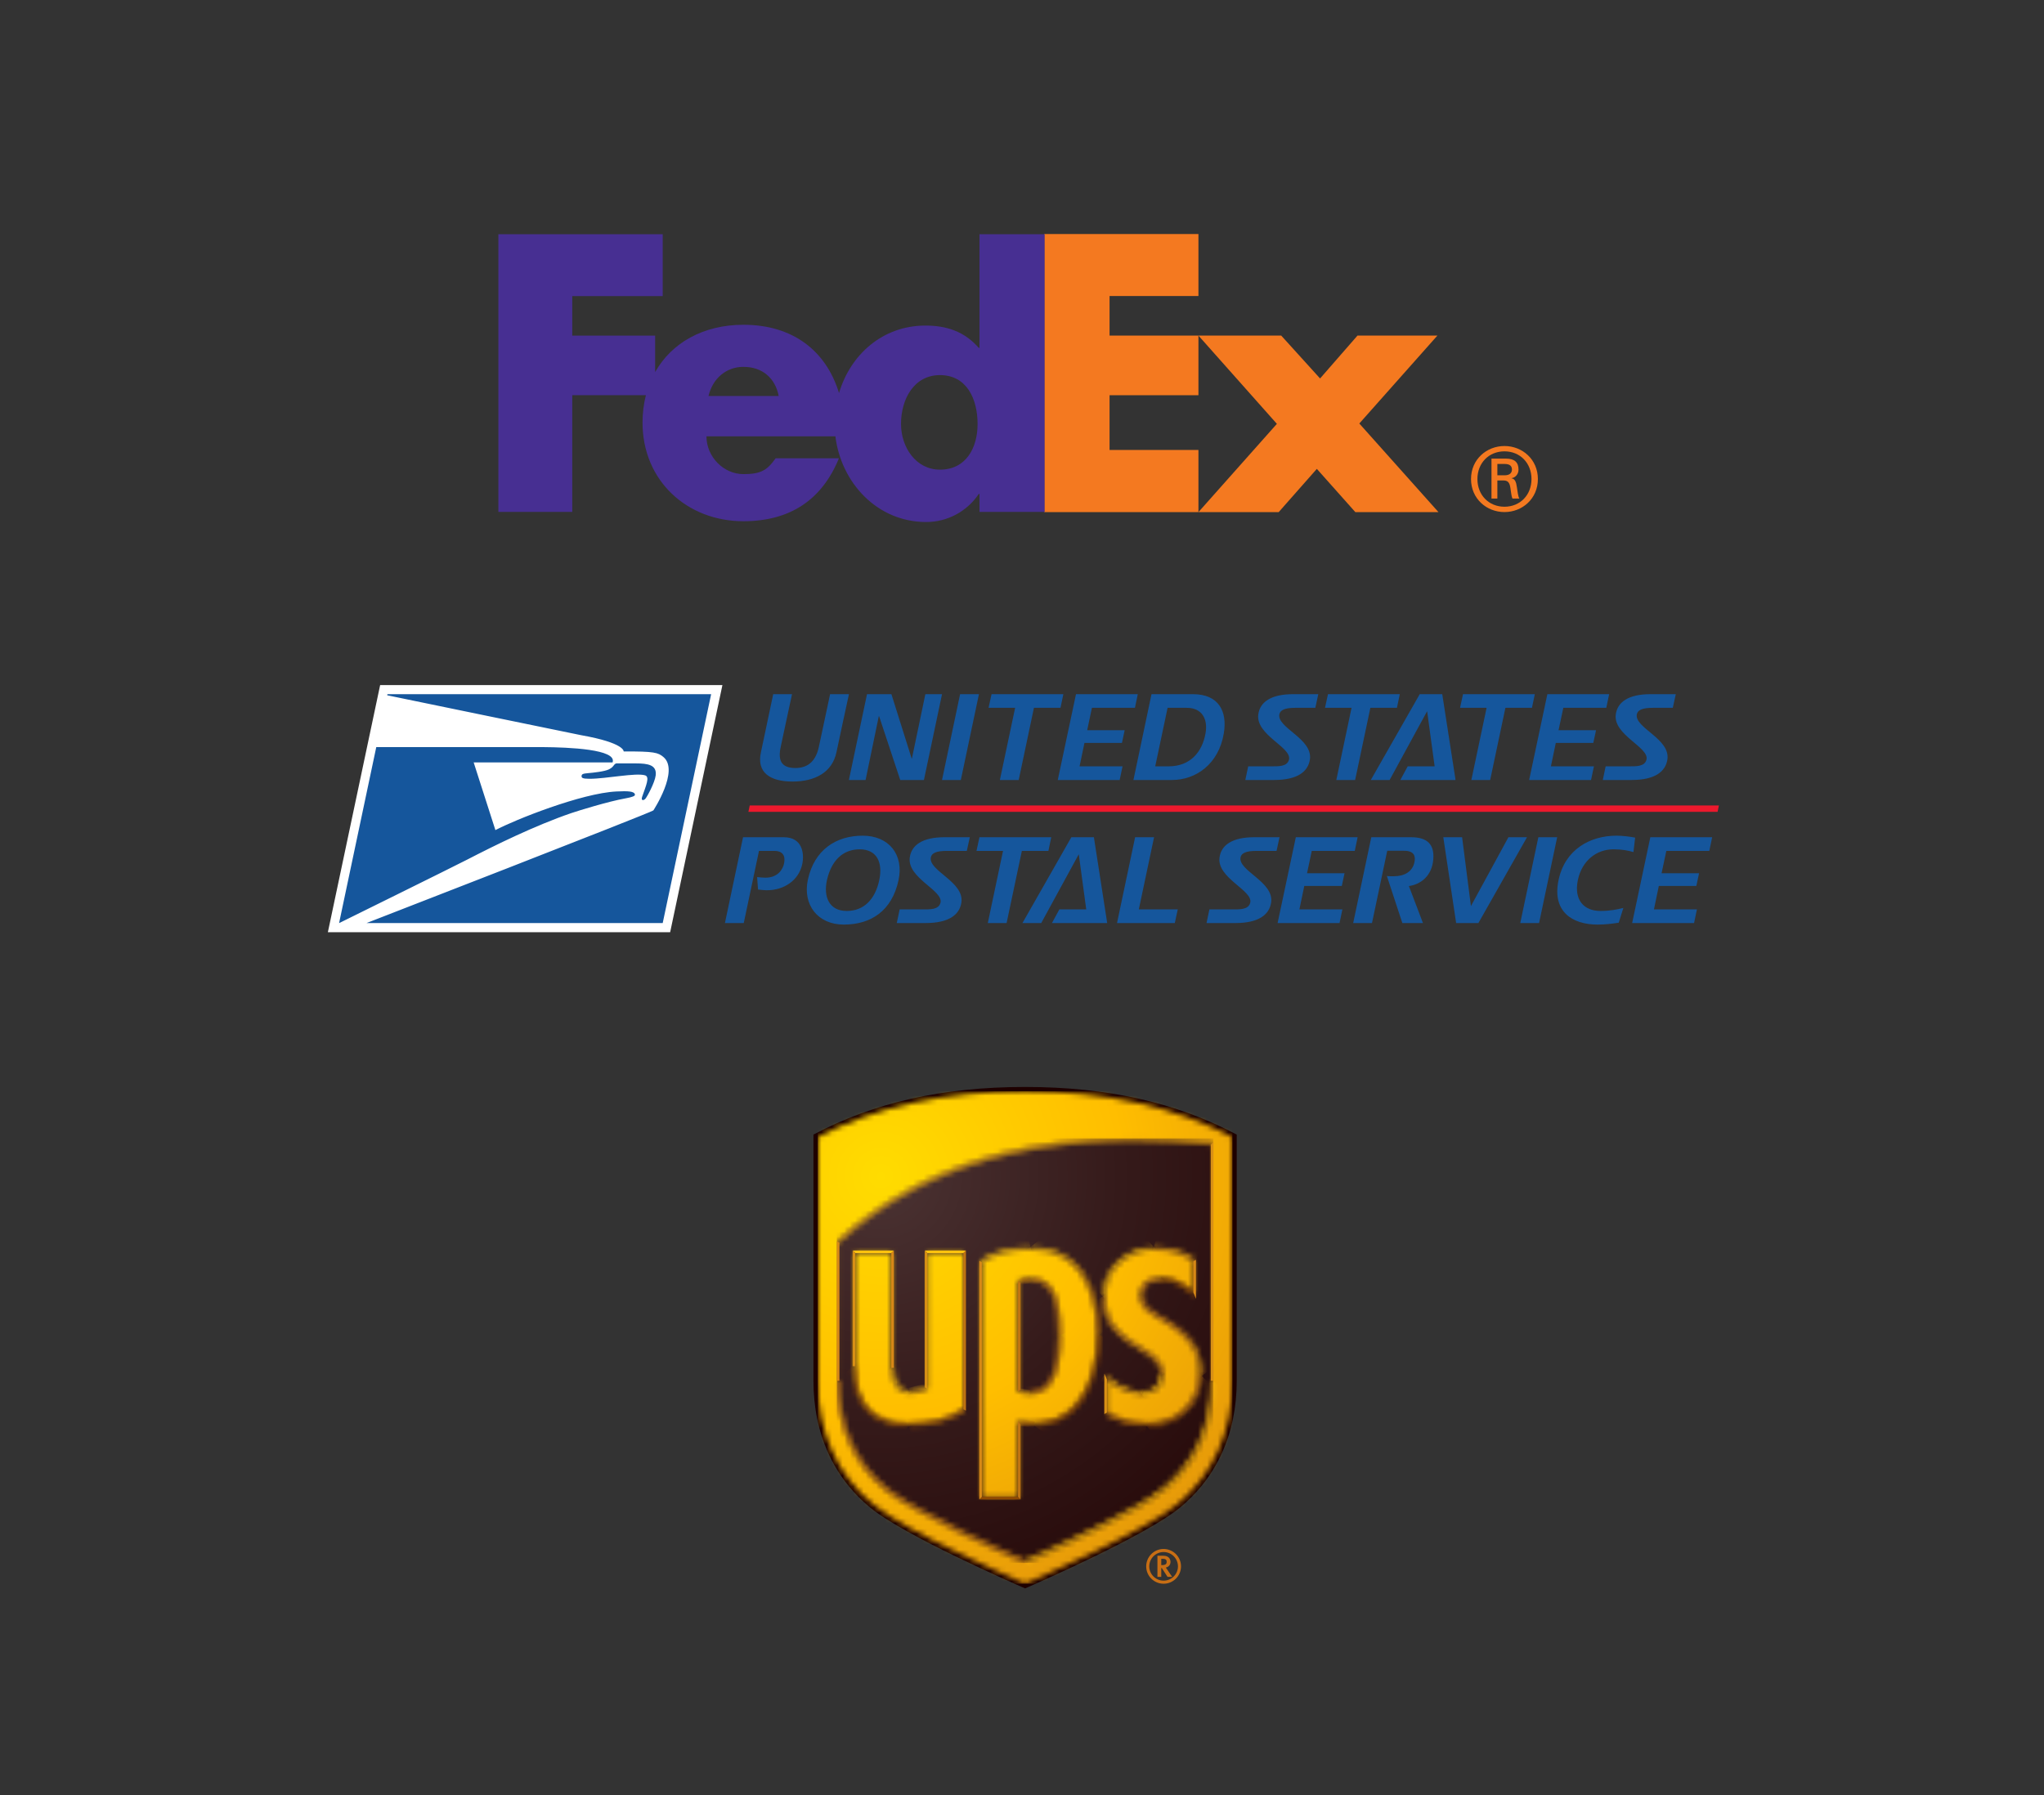 <?xml version="1.0" encoding="UTF-8"?>
<svg width="387px" height="340px" viewBox="0 0 387 340" version="1.1" xmlns="http://www.w3.org/2000/svg" xmlns:xlink="http://www.w3.org/1999/xlink">
    <rect x="0" y="0" width="387" height="340" fill="#333333" stroke="none"/>
    <!-- Generator: Sketch 55 (78076) - https://sketchapp.com -->
    <title>Artboard</title>
    <desc>Created with Sketch.</desc>
    <defs>
        <polygon id="path-1" points="0.794 0.004 112.011 0.004 112.011 125.171 0.794 125.171"></polygon>
        <path d="M0.794,9.38 L0.794,55.506 C0.794,65.211 4.443,73.329 11.349,78.978 C17.665,84.148 37.741,92.942 40.047,93.941 C42.352,92.942 62.429,84.148 68.745,78.979 C75.651,73.33 79.3,65.211 79.3,55.508 L79.3,9.38 C68.396,3.608 55.189,0.684 40.047,0.684 C24.905,0.684 11.7,3.609 0.794,9.382" id="path-3"></path>
        <radialGradient cx="15.285%" cy="17.281%" fx="15.285%" fy="17.281%" r="165.824%" gradientTransform="translate(0.153,0.173),scale(1,0.842),rotate(90),translate(-0.153,-0.173)" id="radialGradient-5">
            <stop stop-color="#FFDC00" offset="0%"></stop>
            <stop stop-color="#FFBE00" offset="35%"></stop>
            <stop stop-color="#C86E14" offset="100%"></stop>
        </radialGradient>
        <polygon id="path-6" points="0.794 0.004 112.011 0.004 112.011 125.171 0.794 125.171"></polygon>
        <path d="M34.336,27.918 L34.336,48.863 C34.824,49.045 35.625,49.274 36.551,49.274 C40.483,49.274 42.358,45.674 42.358,38.221 C42.358,30.584 40.717,27.427 36.754,27.427 C35.827,27.427 34.889,27.644 34.336,27.916 L34.336,27.918 Z M17.181,48.321 L17.181,22.628 L23.998,22.628 L23.998,52.2 C21.389,53.97 17.887,54.938 13.708,54.938 C6.95,54.938 3.524,51.279 3.524,44.054 L3.524,22.628 L10.35,22.628 L10.35,44.358 C10.35,46.292 10.819,49.155 13.948,49.155 C15.336,49.155 16.437,48.831 17.18,48.321 L17.181,48.321 Z M27.501,24.362 C29.978,22.766 32.982,21.937 36.707,21.937 C44.859,21.937 49.338,28.11 49.338,38.048 C49.338,48.005 44.987,54.821 37.407,54.821 C36.006,54.821 35.016,54.636 34.334,54.434 L34.334,68.787 L27.501,68.787 L27.501,24.363 L27.501,24.362 Z M61.804,45.52 C61.754,43.379 60.542,42.219 57.541,40.459 C51.908,37.159 50.896,34.447 50.886,30.82 C50.857,25.313 55.555,22.067 60.049,21.937 C63.799,21.823 66.34,23.229 67.542,24.151 L67.542,30.078 C66.119,28.62 63.81,27.298 61.425,27.277 C59.49,27.259 57.475,28.109 57.408,30.534 C57.342,33.013 59.352,33.995 61.9,35.484 C67.605,38.832 68.708,41.84 68.577,45.817 C68.447,50.175 65.437,54.938 58.69,54.938 C55.99,54.938 53.321,54.096 51.183,52.821 L51.183,46.545 C52.927,48.095 55.533,49.303 57.712,49.318 L57.739,49.318 C60.23,49.318 61.865,47.889 61.806,45.519 L61.804,45.52 Z M0.04,20.418 L0.04,46.801 C0.04,55.395 3.224,62.572 9.274,67.492 C14.613,71.835 31.05,79.258 35.685,81.304 C40.261,79.29 56.656,71.959 62.091,67.492 C68.18,62.485 71.332,55.476 71.332,46.801 L71.332,1.643 C66.484,1.193 61.449,0.897 56.317,0.897 C37.294,0.897 16.901,4.978 0.039,20.416 L0.04,20.418 Z" id="path-8"></path>
        <radialGradient cx="11.827%" cy="9.039%" fx="11.827%" fy="9.039%" r="181.191%" gradientTransform="translate(0.118,0.09),scale(1,0.887),rotate(90),translate(-0.118,-0.09)" id="radialGradient-10">
            <stop stop-color="#4B3333" offset="0%"></stop>
            <stop stop-color="#351A1A" offset="35%"></stop>
            <stop stop-color="#1E0000" offset="85%"></stop>
            <stop stop-color="#1E0000" offset="100%"></stop>
        </radialGradient>
        <path d="M0.039,0 C0.039,8.594 3.223,15.771 9.272,20.691 C14.613,25.033 31.05,32.456 35.685,34.502 L35.685,33.966 C31.836,32.266 14.988,24.709 9.582,20.311 C3.66,15.495 0.529,8.471 0.529,0 L0.038,0 L0.039,0 Z" id="path-11"></path>
        <linearGradient x1="9994.046%" y1="-10159.407%" x2="9943.161%" y2="-10208.37%" id="linearGradient-13">
            <stop stop-color="#E49F15" offset="0%"></stop>
            <stop stop-color="#E39C15" offset="2.4%"></stop>
            <stop stop-color="#DC9116" offset="17.8%"></stop>
            <stop stop-color="#D88A17" offset="39.6%"></stop>
            <stop stop-color="#D78817" offset="100%"></stop>
        </linearGradient>
        <path d="M35.949,0 C35.949,8.533 32.901,15.368 26.886,20.312 C21.657,24.611 5.849,31.74 0.794,33.966 L0.794,34.501 C5.368,32.488 21.764,25.156 27.198,20.689 C33.289,15.684 36.44,8.675 36.44,0 L35.949,0 Z" id="path-14"></path>
        <linearGradient x1="9959.158%" y1="10325.017%" x2="10010.043%" y2="10276.055%" id="linearGradient-16">
            <stop stop-color="#FFC20E" offset="0%"></stop>
            <stop stop-color="#D89016" offset="100%"></stop>
        </linearGradient>
        <path d="M0.039,20.416 L0.53,20.632 C14.759,7.684 33.009,1.387 56.317,1.387 C60.868,1.387 65.625,1.617 70.841,2.09 L71.332,1.643 C66.484,1.193 61.449,0.897 56.317,0.897 C37.294,0.897 16.901,4.978 0.039,20.416" id="path-17"></path>
        <linearGradient x1="5850.057%" y1="12872.19%" x2="5933.127%" y2="12850.098%" id="linearGradient-19">
            <stop stop-color="#E49F15" offset="0%"></stop>
            <stop stop-color="#8F4A02" offset="97.5%"></stop>
            <stop stop-color="#8F4A02" offset="100%"></stop>
        </linearGradient>
        <path d="M5.886,0.127 C5.886,6.152 4.697,10.691 0.569,10.691 L0.569,11.181 C4.501,11.181 6.376,7.579 6.376,0.127 L5.886,0.127 Z" id="path-20"></path>
        <linearGradient x1="13485.954%" y1="7303.301%" x2="13519.418%" y2="7232.322%" id="linearGradient-22">
            <stop stop-color="#FFC20E" offset="0%"></stop>
            <stop stop-color="#FFC20E" offset="5%"></stop>
            <stop stop-color="#BF7312" offset="95%"></stop>
            <stop stop-color="#BF7312" offset="100%"></stop>
        </linearGradient>
        <path d="M0.534,0.973 C1.023,1.155 1.824,1.384 2.75,1.384 L2.75,0.895 C2.078,0.895 1.476,0.764 1.025,0.623 L0.534,0.973 Z" id="path-23"></path>
        <linearGradient x1="2405.172%" y1="-10084.073%" x2="2312.138%" y2="-10090.234%" id="linearGradient-25">
            <stop stop-color="#FFC20E" offset="0%"></stop>
            <stop stop-color="#FFC20E" offset="5%"></stop>
            <stop stop-color="#F0AF13" offset="95%"></stop>
            <stop stop-color="#F0AF13" offset="100%"></stop>
        </linearGradient>
        <path d="M0.534,0.707 L1.025,1.031 C1.5,0.857 2.209,0.706 2.955,0.706 L2.955,0.217 C2.028,0.217 1.088,0.434 0.534,0.706" id="path-26"></path>
        <linearGradient x1="4491.588%" y1="12142.871%" x2="4576.154%" y2="12127.179%" id="linearGradient-28">
            <stop stop-color="#A65E0C" offset="0%"></stop>
            <stop stop-color="#A65E0C" offset="5%"></stop>
            <stop stop-color="#8F4A02" offset="95%"></stop>
            <stop stop-color="#8F4A02" offset="100%"></stop>
        </linearGradient>
        <path d="M0.772,0.707 C4.798,0.707 5.886,4.462 5.886,11.011 L6.376,11.011 C6.376,3.374 4.734,0.217 0.772,0.217 L0.772,0.706 L0.772,0.707 Z" id="path-29"></path>
        <linearGradient x1="13497.514%" y1="-7180.155%" x2="13463.815%" y2="-7250.985%" id="linearGradient-31">
            <stop stop-color="#BF7312" offset="0%"></stop>
            <stop stop-color="#BF7312" offset="5%"></stop>
            <stop stop-color="#8F4A02" offset="95%"></stop>
            <stop stop-color="#8F4A02" offset="100%"></stop>
        </linearGradient>
        <path d="M0.24,10.144 L0.731,10.141 C0.701,4.633 5.399,1.388 9.893,1.257 L9.878,0.767 C4.912,0.912 0.209,4.539 0.239,10.143" id="path-32"></path>
        <linearGradient x1="-9502.818%" y1="-10535.875%" x2="-9555.256%" y2="-10488.669%" id="linearGradient-34">
            <stop stop-color="#FFC20E" offset="0%"></stop>
            <stop stop-color="#FFC20E" offset="5%"></stop>
            <stop stop-color="#D89016" offset="95%"></stop>
            <stop stop-color="#D89016" offset="100%"></stop>
        </linearGradient>
        <path d="M0.711,3.325 L1.202,3.336 C1.219,2.683 1.522,0.556 4.66,0.556 L4.728,0.069 L4.668,0.069 C2.753,0.069 0.777,0.926 0.712,3.326" id="path-35"></path>
        <linearGradient x1="9458.001%" y1="10878.096%" x2="9511.769%" y2="10831.566%" id="linearGradient-37">
            <stop stop-color="#D78817" offset="0%"></stop>
            <stop stop-color="#D78817" offset="5%"></stop>
            <stop stop-color="#8F4A02" offset="95%"></stop>
            <stop stop-color="#8F4A02" offset="100%"></stop>
        </linearGradient>
        <path d="M0.299,0.555 C3.123,0.555 5.535,2.389 6.974,4.074 L6.483,2.869 C5.06,1.411 2.752,0.089 0.366,0.067 L0.299,0.557 L0.299,0.555 Z" id="path-38"></path>
        <linearGradient x1="7311.093%" y1="-13094.328%" x2="7242.411%" y2="-13128.226%" id="linearGradient-40">
            <stop stop-color="#BF7312" offset="0%"></stop>
            <stop stop-color="#8F4A02" offset="95%"></stop>
            <stop stop-color="#8F4A02" offset="100%"></stop>
        </linearGradient>
        <path d="M0.065,0.767 L0.081,1.257 C3.832,1.143 6.372,2.549 7.574,3.471 L8.064,3.229 C7.035,2.397 4.417,0.759 0.497,0.759 C0.355,0.759 0.21,0.762 0.065,0.766" id="path-41"></path>
        <linearGradient x1="-5411.532%" y1="12932.402%" x2="-5328.449%" y2="12953.021%" id="linearGradient-43">
            <stop stop-color="#FFC20E" offset="0%"></stop>
            <stop stop-color="#FFC20E" offset="5%"></stop>
            <stop stop-color="#E49F15" offset="95%"></stop>
            <stop stop-color="#E49F15" offset="100%"></stop>
        </linearGradient>
        <path d="M0.902,9.225 L0.902,9.715 C7.092,9.715 11.115,5.601 11.282,0.123 L10.791,0.106 C10.66,4.464 7.648,9.226 0.902,9.226" id="path-44"></path>
        <linearGradient x1="75.23%" y1="25.252%" x2="24.672%" y2="74.586%" id="linearGradient-46">
            <stop stop-color="#D78817" offset="0%"></stop>
            <stop stop-color="#D78817" offset="5%"></stop>
            <stop stop-color="#8F4A02" offset="95%"></stop>
            <stop stop-color="#8F4A02" offset="100%"></stop>
        </linearGradient>
        <path d="M0.536,0.857 C2.979,2.312 5.602,3.186 8.534,3.186 L8.534,2.696 C5.835,2.696 3.165,1.854 1.027,0.579 L0.536,0.857 Z" id="path-47"></path>
        <linearGradient x1="7.877%" y1="41.147%" x2="93.109%" y2="59.089%" id="linearGradient-49">
            <stop stop-color="#BF7312" offset="0%"></stop>
            <stop stop-color="#8F4A02" offset="95%"></stop>
            <stop stop-color="#8F4A02" offset="100%"></stop>
        </linearGradient>
        <path d="M1.027,1.921 C2.77,3.472 5.378,4.679 7.555,4.694 L7.557,4.205 C5.126,4.187 2.317,2.626 0.535,0.828 L1.026,1.922 L1.027,1.921 Z" id="path-50"></path>
        <linearGradient x1="7098.851%" y1="-13360.056%" x2="7027.321%" y2="-13392.344%" id="linearGradient-52">
            <stop stop-color="#FFC20E" offset="0%"></stop>
            <stop stop-color="#FFC20E" offset="5%"></stop>
            <stop stop-color="#F0AF13" offset="100%"></stop>
        </linearGradient>
        <path d="M4.617,0.909 C4.671,3.083 3.147,4.22 1.016,4.205 L1.013,4.694 C3.516,4.705 5.165,3.273 5.106,0.896 L4.616,0.909 L4.617,0.909 Z" id="path-53"></path>
        <linearGradient x1="9639.961%" y1="10490.878%" x2="9691.686%" y2="10443.498%" id="linearGradient-55">
            <stop stop-color="#FFC20E" offset="0%"></stop>
            <stop stop-color="#FFC20E" offset="5%"></stop>
            <stop stop-color="#D89016" offset="95%"></stop>
            <stop stop-color="#D89016" offset="100%"></stop>
        </linearGradient>
        <path d="M0.24,0.348 C0.251,4.166 1.383,7.035 7.135,10.405 C10.212,12.21 11.115,13.253 11.159,15.058 L11.649,15.047 C11.597,12.903 10.385,11.744 7.383,9.983 C1.752,6.685 0.74,3.972 0.732,0.345 L0.241,0.347 L0.24,0.348 Z" id="path-56"></path>
        <linearGradient x1="-12051.905%" y1="8455.067%" x2="-12010.27%" y2="8515.248%" id="linearGradient-58">
            <stop stop-color="#D89016" offset="0%"></stop>
            <stop stop-color="#BF7312" offset="40%"></stop>
            <stop stop-color="#BF7312" offset="60%"></stop>
            <stop stop-color="#D89016" offset="100%"></stop>
        </linearGradient>
        <path d="M5.203,5.01 C10.906,8.358 12.01,11.366 11.88,15.343 L12.37,15.361 C12.504,11.297 11.393,8.076 5.451,4.589 C3.037,3.128 1.139,2.332 1.2,0.072 L0.71,0.061 C0.642,2.539 2.653,3.52 5.202,5.01" id="path-59"></path>
        <linearGradient x1="-11722.284%" y1="8642.894%" x2="-11679.692%" y2="8701.236%" id="linearGradient-61">
            <stop stop-color="#D78817" offset="0%"></stop>
            <stop stop-color="#E49F15" offset="40%"></stop>
            <stop stop-color="#E49F15" offset="60%"></stop>
            <stop stop-color="#D78817" offset="100%"></stop>
        </linearGradient>
        <polygon id="path-62" points="0.794 0.004 112.011 0.004 112.011 125.171 0.794 125.171"></polygon>
        <path d="M1.025,1.731 C1.796,1.896 2.66,1.981 3.607,1.981 L3.607,1.491 C2.206,1.491 1.216,1.304 0.534,1.104 L1.025,1.732 L1.025,1.731 Z" id="path-64"></path>
        <linearGradient x1="3.311%" y1="46.317%" x2="97.265%" y2="54.166%" id="linearGradient-66">
            <stop stop-color="#A65E0C" offset="0%"></stop>
            <stop stop-color="#A65E0C" offset="5%"></stop>
            <stop stop-color="#8F4A02" offset="95%"></stop>
            <stop stop-color="#8F4A02" offset="100%"></stop>
        </linearGradient>
        <path d="M12.267,1.043 C12.267,10.999 7.916,17.815 0.336,17.815 L0.336,18.305 C9.135,18.305 12.757,9.913 12.757,1.043 L12.267,1.043 Z" id="path-67"></path>
        <linearGradient x1="-11891.137%" y1="-8590.037%" x2="-11933.575%" y2="-8530.441%" id="linearGradient-69">
            <stop stop-color="#A65E0C" offset="0%"></stop>
            <stop stop-color="#A65E0C" offset="5%"></stop>
            <stop stop-color="#8F4A02" offset="95%"></stop>
            <stop stop-color="#8F4A02" offset="100%"></stop>
        </linearGradient>
        <path d="M0.843,3.414 L1.334,3.682 C3.811,2.086 6.815,1.257 10.539,1.257 L10.539,0.767 C6.756,0.767 3.463,1.633 0.843,3.414" id="path-70"></path>
        <linearGradient x1="-4482.226%" y1="-12053.037%" x2="-4569.797%" y2="-12037.557%" id="linearGradient-72">
            <stop stop-color="#FFC20E" offset="0%"></stop>
            <stop stop-color="#FFC20E" offset="5%"></stop>
            <stop stop-color="#F0AF13" offset="95%"></stop>
            <stop stop-color="#F0AF13" offset="100%"></stop>
        </linearGradient>
        <path d="M0.727,1.257 C8.879,1.257 13.358,7.431 13.358,17.369 L13.849,17.369 C13.849,8.577 10.163,0.767 0.728,0.767 L0.728,1.257 L0.727,1.257 Z" id="path-73"></path>
        <linearGradient x1="-11426.665%" y1="9001.842%" x2="-11382.157%" y2="9058.597%" id="linearGradient-75">
            <stop stop-color="#FFC20E" offset="0%"></stop>
            <stop stop-color="#FFC20E" offset="5%"></stop>
            <stop stop-color="#A65E0C" offset="95%"></stop>
            <stop stop-color="#A65E0C" offset="100%"></stop>
        </linearGradient>
        <polygon id="path-76" points="0.794 0.004 112.011 0.004 112.011 125.171 0.794 125.171"></polygon>
        <polygon id="path-78" points="0.794 0.004 112.011 0.004 112.011 125.171 0.794 125.171"></polygon>
        <polygon id="path-80" points="0.794 0.004 112.011 0.004 112.011 125.171 0.794 125.171"></polygon>
        <path d="M0.854,0.518 C0.854,7.734 4.243,11.892 11.528,11.892 L11.528,11.402 C4.77,11.402 1.344,7.743 1.344,0.518 L0.854,0.518 Z" id="path-82"></path>
        <linearGradient x1="-10468.644%" y1="9741.614%" x2="-10420.373%" y2="9793.375%" id="linearGradient-84">
            <stop stop-color="#D89016" offset="0%"></stop>
            <stop stop-color="#D89016" offset="5%"></stop>
            <stop stop-color="#8F4A02" offset="95%"></stop>
            <stop stop-color="#8F4A02" offset="100%"></stop>
        </linearGradient>
        <path d="M0.625,3.783 L0.625,4.273 C4.986,4.273 8.51,3.267 11.404,1.305 L10.913,1.044 C8.304,2.814 4.803,3.782 0.624,3.782" id="path-85"></path>
        <linearGradient x1="93.669%" y1="42.345%" x2="6.004%" y2="57.82%" id="linearGradient-87">
            <stop stop-color="#A65E0C" offset="0%"></stop>
            <stop stop-color="#A65E0C" offset="5%"></stop>
            <stop stop-color="#8F4A02" offset="95%"></stop>
            <stop stop-color="#8F4A02" offset="100%"></stop>
        </linearGradient>
        <path d="M0.866,0.775 L0.866,1.265 C2.253,1.265 3.354,0.941 4.096,0.431 L3.606,0.159 C2.912,0.558 1.952,0.775 0.866,0.775" id="path-88"></path>
        <linearGradient x1="5.42%" y1="57.565%" x2="92.002%" y2="42.824%" id="linearGradient-90">
            <stop stop-color="#FFC20E" offset="0%"></stop>
            <stop stop-color="#FFC20E" offset="5%"></stop>
            <stop stop-color="#F0AF13" offset="95%"></stop>
            <stop stop-color="#F0AF13" offset="100%"></stop>
        </linearGradient>
        <path d="M0.538,0.822 C0.538,2.756 1.006,5.618 4.136,5.618 L4.136,5.129 C1.729,5.129 1.028,3.191 1.028,0.822 L0.538,0.822 Z" id="path-91"></path>
        <linearGradient x1="11906.808%" y1="-8610.306%" x2="11863.89%" y2="-8669.132%" id="linearGradient-93">
            <stop stop-color="#FFC20E" offset="0%"></stop>
            <stop stop-color="#FFC20E" offset="5%"></stop>
            <stop stop-color="#D78817" offset="95%"></stop>
            <stop stop-color="#D78817" offset="100%"></stop>
        </linearGradient>
        <polygon id="path-94" points="0.794 0.004 112.011 0.004 112.011 125.171 0.794 125.171"></polygon>
        <polygon id="path-96" points="0.794 0.004 112.011 0.004 112.011 125.171 0.794 125.171"></polygon>
    </defs>
    <g id="Artboard" stroke="none" stroke-width="1" fill="none" fill-rule="evenodd">
        <g id="Group-3" transform="translate(59, 43)">
            <g id="Group-2" transform="translate(0, 84.049)">
                <g id="UPS_Logo_Shield_2017" transform="translate(78.683, 63.696)">
                    <g id="Clipped">
                        <mask id="mask-2" fill="white">
                            <use xlink:href="#path-1"></use>
                        </mask>
                        <g id="a"></g>
                        <path d="M56.402,15.105 C40.695,15.105 27.744,18.087 16.331,24.126 L16.331,70.744 C16.331,80.703 20.085,89.038 27.185,94.848 C33.588,100.085 54.079,109.06 56.402,110.068 C58.725,109.059 79.217,100.085 85.62,94.848 C92.72,89.036 96.473,80.702 96.473,70.744 L96.473,24.128 C85.06,18.087 72.11,15.105 56.402,15.105" id="Path" fill="#1E0000" fill-rule="nonzero" mask="url(#mask-2)"></path>
                    </g>
                    <g id="Clipped" transform="translate(16.355, 15.238)">
                        <mask id="mask-4" fill="white">
                            <use xlink:href="#path-3"></use>
                        </mask>
                        <g id="c"></g>
                        <polygon id="Path" fill="url(#radialGradient-5)" fill-rule="nonzero" mask="url(#mask-4)" points="0.794 0.686 79.3 0.686 79.3 93.94 0.794 93.94"></polygon>
                    </g>
                    <g id="Clipped">
                        <mask id="mask-7" fill="white">
                            <use xlink:href="#path-6"></use>
                        </mask>
                        <g id="f"></g>
                        <path d="M81.459,103.885 L81.459,107.887 L82.183,107.887 L82.183,106.217 L82.287,106.217 C82.341,106.298 83.377,107.887 83.377,107.887 L84.252,107.887 L83.045,106.124 C83.575,106 83.933,105.615 83.933,105.06 C83.933,104.492 83.582,103.885 82.597,103.885 L81.459,103.885 Z M82.513,104.469 C83.127,104.469 83.209,104.77 83.209,105.031 C83.209,105.409 83.048,105.659 82.271,105.659 L82.184,105.659 L82.184,104.469 L82.513,104.469 Z M85.345,105.897 C85.345,107.386 84.13,108.601 82.627,108.601 C81.13,108.601 79.912,107.386 79.912,105.897 C79.912,104.404 81.13,103.182 82.627,103.182 C84.129,103.182 85.344,104.405 85.344,105.898 L85.345,105.897 Z M82.623,102.603 C80.808,102.603 79.331,104.086 79.331,105.898 C79.331,107.711 80.808,109.185 82.623,109.185 C84.45,109.185 85.923,107.711 85.923,105.898 C85.923,104.086 84.451,102.603 82.623,102.603 L82.623,102.603 Z" id="Shape" fill="#C86E14" fill-rule="nonzero" mask="url(#mask-7)"></path>
                    </g>
                    <g id="Clipped" transform="translate(20.717, 23.945)">
                        <mask id="mask-9" fill="white">
                            <use xlink:href="#path-8"></use>
                        </mask>
                        <g id="h"></g>
                        <polygon id="Path" fill="url(#radialGradient-10)" fill-rule="nonzero" mask="url(#mask-9)" points="0.039 0.897 71.332 0.897 71.332 81.304 0.039 81.304"></polygon>
                    </g>
                    <g id="Clipped" transform="translate(20.717, 70.746)">
                        <mask id="mask-12" fill="white">
                            <use xlink:href="#path-11"></use>
                        </mask>
                        <g id="k"></g>
                        <polyline id="Path" fill="url(#linearGradient-13)" fill-rule="nonzero" mask="url(#mask-12)" points="18.485 52.282 -17.232 17.852 17.241 -17.78 52.957 16.648"></polyline>
                    </g>
                    <g id="Clipped" transform="translate(55.609, 70.746)">
                        <mask id="mask-15" fill="white">
                            <use xlink:href="#path-14"></use>
                        </mask>
                        <g id="n"></g>
                        <polyline id="Path" fill="url(#linearGradient-16)" fill-rule="nonzero" mask="url(#mask-15)" points="-16.478 16.648 19.238 -17.78 53.711 17.852 17.994 52.282"></polyline>
                    </g>
                    <g id="Clipped" transform="translate(20.717, 23.945)">
                        <mask id="mask-18" fill="white">
                            <use xlink:href="#path-17"></use>
                        </mask>
                        <g id="q"></g>
                        <polyline id="Path" fill="url(#linearGradient-19)" fill-rule="nonzero" mask="url(#mask-18)" points="-6.101 3.031 63.621 -21.204 77.47 18.497 7.75 42.734"></polyline>
                    </g>
                    <g id="Clipped" transform="translate(56.699, 62.039)">
                        <mask id="mask-21" fill="white">
                            <use xlink:href="#path-20"></use>
                        </mask>
                        <g id="t"></g>
                        <polyline id="Path" fill="url(#linearGradient-22)" fill-rule="nonzero" mask="url(#mask-21)" points="-3.875 8.949 1.74 -2.2 10.821 2.357 5.205 13.506"></polyline>
                    </g>
                    <g id="Clipped" transform="translate(54.518, 71.835)">
                        <mask id="mask-24" fill="white">
                            <use xlink:href="#path-23"></use>
                        </mask>
                        <g id="w"></g>
                        <polyline id="Path" fill="url(#linearGradient-25)" fill-rule="nonzero" mask="url(#mask-24)" points="2.717 1.652 0.442 1.374 0.567 0.355 2.843 0.633"></polyline>
                    </g>
                    <g id="Clipped" transform="translate(54.518, 51.155)">
                        <mask id="mask-27" fill="white">
                            <use xlink:href="#path-26"></use>
                        </mask>
                        <g id="z"></g>
                        <polyline id="Path" fill="url(#linearGradient-28)" fill-rule="nonzero" mask="url(#mask-27)" points="0.335 0.269 2.797 -0.377 3.153 0.978 0.689 1.621"></polyline>
                    </g>
                    <g id="Clipped" transform="translate(56.699, 51.155)">
                        <mask id="mask-30" fill="white">
                            <use xlink:href="#path-29"></use>
                        </mask>
                        <g id="C"></g>
                        <polyline id="Path" fill="url(#linearGradient-31)" fill-rule="nonzero" mask="url(#mask-30)" points="1.919 13.268 -3.591 2.427 5.228 -2.041 10.74 8.802"></polyline>
                    </g>
                    <g id="Clipped" transform="translate(70.874, 44.625)">
                        <mask id="mask-33" fill="white">
                            <use xlink:href="#path-32"></use>
                        </mask>
                        <g id="F"></g>
                        <polyline id="Path" fill="url(#linearGradient-34)" fill-rule="nonzero" mask="url(#mask-33)" points="14.567 5.929 4.563 14.951 -4.462 4.982 5.542 -4.041"></polyline>
                    </g>
                    <g id="Clipped" transform="translate(77.416, 51.155)">
                        <mask id="mask-36" fill="white">
                            <use xlink:href="#path-35"></use>
                        </mask>
                        <g id="I"></g>
                        <polyline id="Path" fill="url(#linearGradient-37)" fill-rule="nonzero" mask="url(#mask-36)" points="-0.91 1.475 2.999 -1.918 6.349 1.93 2.439 5.322"></polyline>
                    </g>
                    <g id="Clipped" transform="translate(81.777, 51.155)">
                        <mask id="mask-39" fill="white">
                            <use xlink:href="#path-38"></use>
                        </mask>
                        <g id="L"></g>
                        <polyline id="Path" fill="url(#linearGradient-40)" fill-rule="nonzero" mask="url(#mask-39)" points="5.55 6.803 -1.346 3.22 1.723 -2.661 8.618 0.922"></polyline>
                    </g>
                    <g id="Clipped" transform="translate(80.687, 44.625)">
                        <mask id="mask-42" fill="white">
                            <use xlink:href="#path-41"></use>
                        </mask>
                        <g id="O"></g>
                        <polyline id="Path" fill="url(#linearGradient-43)" fill-rule="nonzero" mask="url(#mask-42)" points="0.821 -1.575 8.859 1.015 7.309 5.804 -0.727 3.214"></polyline>
                    </g>
                    <g id="Clipped" transform="translate(78.506, 69.658)">
                        <mask id="mask-45" fill="white">
                            <use xlink:href="#path-44"></use>
                        </mask>
                        <g id="R"></g>
                        <polyline id="Path" fill="url(#linearGradient-46)" fill-rule="nonzero" mask="url(#mask-45)" points="16.092 5.011 5.984 14.894 -3.91 4.81 6.2 -5.073"></polyline>
                    </g>
                    <g id="Clipped" transform="translate(70.874, 76.188)">
                        <mask id="mask-48" fill="white">
                            <use xlink:href="#path-47"></use>
                        </mask>
                        <g id="U"></g>
                        <polyline id="Path" fill="url(#linearGradient-49)" fill-rule="nonzero" mask="url(#mask-48)" points="1.151 -1.55 9.231 0.779 7.919 5.311 -0.16 2.984"></polyline>
                    </g>
                    <g id="Clipped" transform="translate(70.874, 68.569)">
                        <mask id="mask-51" fill="white">
                            <use xlink:href="#path-50"></use>
                        </mask>
                        <g id="X"></g>
                        <polyline id="Path" fill="url(#linearGradient-52)" fill-rule="nonzero" mask="url(#mask-51)" points="6.219 7.449 -0.986 3.955 1.877 -1.926 9.082 1.565"></polyline>
                    </g>
                    <g id="Clipped" transform="translate(77.416, 68.569)">
                        <mask id="mask-54" fill="white">
                            <use xlink:href="#path-53"></use>
                        </mask>
                        <g id="aa"></g>
                        <polyline id="Path" fill="url(#linearGradient-55)" fill-rule="nonzero" mask="url(#mask-54)" points="-0.888 2.642 3.263 -1.168 7.067 2.96 2.917 6.77"></polyline>
                    </g>
                    <g id="Clipped" transform="translate(70.874, 54.42)">
                        <mask id="mask-57" fill="white">
                            <use xlink:href="#path-56"></use>
                        </mask>
                        <g id="ad"></g>
                        <polyline id="Path" fill="url(#linearGradient-58)" fill-rule="nonzero" mask="url(#mask-57)" points="7.933 -4.993 18.557 10.267 3.955 20.395 -6.669 5.137"></polyline>
                    </g>
                    <g id="Clipped" transform="translate(77.416, 54.42)">
                        <mask id="mask-60" fill="white">
                            <use xlink:href="#path-59"></use>
                        </mask>
                        <g id="ag"></g>
                        <polyline id="Path" fill="url(#linearGradient-61)" fill-rule="nonzero" mask="url(#mask-60)" points="8.366 -5.584 19.809 10.024 4.78 21.002 -6.662 5.396"></polyline>
                    </g>
                    <g id="Clipped">
                        <mask id="mask-63" fill="white">
                            <use xlink:href="#path-62"></use>
                        </mask>
                        <g id="aj"></g>
                        <polyline id="Path" fill="#8F4A02" fill-rule="nonzero" mask="url(#mask-63)" points="55.052 92.732 48.22 92.732 47.73 93.222 55.542 93.222"></polyline>
                    </g>
                    <g id="Clipped" transform="translate(54.518, 77.277)">
                        <mask id="mask-65" fill="white">
                            <use xlink:href="#path-64"></use>
                        </mask>
                        <g id="al"></g>
                        <polyline id="Path" fill="url(#linearGradient-66)" fill-rule="nonzero" mask="url(#mask-65)" points="0.606 0.639 3.74 1.123 3.535 2.443 0.401 1.959"></polyline>
                    </g>
                    <g id="Clipped" transform="translate(57.789, 60.951)">
                        <mask id="mask-68" fill="white">
                            <use xlink:href="#path-67"></use>
                        </mask>
                        <g id="ao"></g>
                        <polyline id="Path" fill="url(#linearGradient-69)" fill-rule="nonzero" mask="url(#mask-68)" points="20.944 6.893 8.546 24.173 -7.848 12.457 4.547 -4.826"></polyline>
                    </g>
                    <g id="Clipped" transform="translate(46.886, 44.625)">
                        <mask id="mask-71" fill="white">
                            <use xlink:href="#path-70"></use>
                        </mask>
                        <g id="ar"></g>
                        <polyline id="Path" fill="url(#linearGradient-72)" fill-rule="nonzero" mask="url(#mask-71)" points="11.247 3.499 1.45 6.03 0.135 0.95 9.932 -1.579"></polyline>
                    </g>
                    <g id="Clipped" transform="translate(56.699, 44.625)">
                        <mask id="mask-74" fill="white">
                            <use xlink:href="#path-73"></use>
                        </mask>
                        <g id="au"></g>
                        <polyline id="Path" fill="url(#linearGradient-75)" fill-rule="nonzero" mask="url(#mask-74)" points="8.854 -5.592 21.922 11.047 5.722 23.727 -7.349 7.089"></polyline>
                    </g>
                    <g id="Group">
                        <g id="Clipped">
                            <mask id="mask-77" fill="white">
                                <use xlink:href="#path-76"></use>
                            </mask>
                            <g id="ax"></g>
                            <path d="M31.069,46.573 L24.241,46.573 L23.75,46.083 L31.557,46.083 L31.069,46.573 Z M44.716,46.573 L37.899,46.573 L37.408,46.083 L45.206,46.083 L44.716,46.573 L44.716,46.573 Z" id="Shape" fill="#FFC20E" fill-rule="nonzero" mask="url(#mask-77)"></path>
                        </g>
                        <g id="Clipped">
                            <mask id="mask-79" fill="white">
                                <use xlink:href="#path-78"></use>
                            </mask>
                            <g id="ax"></g>
                            <path d="M20.757,70.746 L20.757,44.359 L21.248,44.575 L21.248,70.743 L20.757,70.743 L20.757,70.746 Z M88.752,55.229 L88.752,47.854 L88.262,48.095 L88.262,54.022 L88.752,55.228 L88.752,55.229 Z M31.557,68.303 L31.557,46.083 L31.067,46.573 L31.067,68.302 L31.557,68.302 L31.557,68.303 Z" id="Shape" fill="#D78817" fill-rule="nonzero" mask="url(#mask-79)"></path>
                        </g>
                        <g id="Clipped">
                            <mask id="mask-81" fill="white">
                                <use xlink:href="#path-80"></use>
                            </mask>
                            <g id="ax"></g>
                            <path d="M91.558,70.746 L91.558,26.035 L92.049,25.588 L92.049,70.746 L91.558,70.746 Z M71.41,69.397 L71.41,77.044 L71.901,76.766 L71.901,70.491 L71.41,69.399 L71.41,69.397 Z M37.898,72.266 L37.898,46.573 L37.407,46.083 L37.407,71.998 L37.898,72.266 Z M24.242,67.999 L24.242,46.573 L23.751,46.083 L23.751,68 L24.242,68 L24.242,67.999 Z" id="Shape" fill="#D89016" fill-rule="nonzero" mask="url(#mask-81)"></path>
                        </g>
                    </g>
                    <g id="Clipped" transform="translate(22.898, 67.481)">
                        <mask id="mask-83" fill="white">
                            <use xlink:href="#path-82"></use>
                        </mask>
                        <g id="az"></g>
                        <polyline id="Path" fill="url(#linearGradient-84)" fill-rule="nonzero" mask="url(#mask-83)" points="6.583 -4.796 17.21 6.622 5.8 17.205 -4.829 5.788"></polyline>
                    </g>
                    <g id="Clipped" transform="translate(33.801, 75.1)">
                        <mask id="mask-86" fill="white">
                            <use xlink:href="#path-85"></use>
                        </mask>
                        <g id="aC"></g>
                        <polyline id="Path" fill="url(#linearGradient-87)" fill-rule="nonzero" mask="url(#mask-86)" points="12.188 4.071 1.301 6.881 -0.16 1.247 10.728 -1.563"></polyline>
                    </g>
                    <g id="Clipped" transform="translate(33.801, 71.835)">
                        <mask id="mask-89" fill="white">
                            <use xlink:href="#path-88"></use>
                        </mask>
                        <g id="aF"></g>
                        <polyline id="Path" fill="url(#linearGradient-90)" fill-rule="nonzero" mask="url(#mask-89)" points="0.611 0.224 3.912 -0.586 4.353 1.202 1.049 2.012"></polyline>
                    </g>
                    <g id="Clipped" transform="translate(30.53, 67.481)">
                        <mask id="mask-92" fill="white">
                            <use xlink:href="#path-91"></use>
                        </mask>
                        <g id="aI"></g>
                        <polyline id="Path" fill="url(#linearGradient-93)" fill-rule="nonzero" mask="url(#mask-92)" points="1.794 7.33 -1.752 2.495 2.882 -0.89 6.428 3.945"></polyline>
                    </g>
                    <g id="Group">
                        <g id="Clipped">
                            <mask id="mask-95" fill="white">
                                <use xlink:href="#path-94"></use>
                            </mask>
                            <g id="aL"></g>
                            <polyline id="Path" fill="#D78817" fill-rule="nonzero" mask="url(#mask-95)" points="47.729 48.039 47.729 93.222 48.219 92.732 48.219 48.307"></polyline>
                        </g>
                        <g id="Clipped">
                            <mask id="mask-97" fill="white">
                                <use xlink:href="#path-96"></use>
                            </mask>
                            <g id="aL"></g>
                            <path d="M55.543,72.457 L55.543,52.185 L55.052,51.861 L55.052,72.806 L55.543,72.457 L55.543,72.457 Z M55.543,79.009 L55.543,93.224 L55.052,92.734 L55.052,78.378 L55.543,79.009 Z M45.206,76.406 L45.206,46.083 L44.716,46.573 L44.716,76.145 L45.206,76.406 Z" id="Shape" fill="#BF7312" fill-rule="nonzero" mask="url(#mask-97)"></path>
                        </g>
                    </g>
                </g>
                <g id="usps-logo" transform="translate(0, 0.569)" fill-rule="nonzero">
                    <g id="Group" transform="translate(134.627, 24.782) scale(-1, 1) rotate(-180) translate(-134.627, -24.782) translate(1.035, 0.117)">
                        <g transform="translate(1.615, 0.445)">
                            <polygon id="Path" fill="#FFFFFF" points="65.233 0.073 75.129 46.879 10.324 46.879 0.427 0.073 65.233 0.073"></polygon>
                            <path d="M72.995,1.52 L11.7,1.523 L11.663,1.729 C11.663,1.729 47.698,9.166 48.412,9.294 C56.691,10.763 56.435,12.368 56.435,12.368 C62.236,12.339 62.949,12.575 63.963,13.425 C67.013,15.986 62.055,23.533 62.055,23.533 C61.346,24.06 7.743,44.868 7.743,44.868 L63.823,44.868 L72.993,1.521 L72.995,1.52 Z M84.746,1.52 C84.746,1.52 83.812,5.941 82.417,12.537 C81.583,16.343 84.137,18.066 88.39,18.066 C92.659,18.066 95.904,16.342 96.717,12.537 C99.085,1.52 96.691,12.537 99.085,1.52 L95.515,1.52 C95.515,1.52 93.712,9.995 93.399,11.446 C92.861,13.988 91.528,15.506 88.912,15.506 C86.181,15.484 85.621,13.964 86.18,11.446 C86.117,11.7 88.305,1.52 88.305,1.52 L84.746,1.52 L84.746,1.52 Z M102.505,1.52 L99.074,17.772 L102.235,17.772 L104.731,5.711 L104.802,5.711 L108.795,17.772 L113.282,17.772 L116.707,1.52 L113.552,1.52 L111.004,13.716 L110.962,13.716 L107.125,1.52 L102.505,1.52 L102.505,1.52 Z M120.129,1.52 L116.707,17.772 L120.268,17.772 L123.696,1.52 L120.129,1.52 Z M126.085,1.52 L125.519,4.107 L130.549,4.107 L127.661,17.772 L131.225,17.772 L134.11,4.107 L139.137,4.107 L139.68,1.52 L126.085,1.52 L126.085,1.52 Z M142.073,1.52 L138.623,17.772 L150.341,17.772 L150.886,15.186 L142.749,15.186 L143.675,10.744 L150.775,10.744 L151.289,8.343 L144.192,8.343 L145.089,4.106 L153.234,4.106 L153.771,1.52 L142.073,1.52 L142.073,1.52 Z M156.37,1.52 L152.948,17.772 L160.249,17.772 C164.76,17.772 169.089,14.782 170.061,8.934 C170.755,4.786 169.109,1.52 164.216,1.52 L156.37,1.52 L156.37,1.52 Z M183.171,1.52 C178.981,1.52 176.899,3.015 176.588,5.354 C176.07,9.248 182.923,11.561 182.407,13.893 C182.089,15.256 180.422,15.186 179.07,15.186 L174.677,15.186 L174.131,17.772 L179.59,17.772 C184.055,17.772 185.994,16.162 186.352,13.938 C187.002,9.95 180.04,7.89 180.584,5.308 C180.762,4.514 181.638,4.107 183.577,4.107 L187.388,4.107 L187.948,1.52 L183.171,1.52 L183.171,1.52 Z M189.779,1.52 L189.22,4.107 L194.246,4.107 L191.361,17.772 L194.922,17.772 L197.808,4.107 L202.837,4.107 L203.38,1.52 L189.779,1.52 L189.779,1.52 Z M207.154,1.52 L197.89,17.772 L201.454,17.772 L208.554,4.743 L209.977,15.186 L204.876,15.186 L203.482,17.772 L213.938,17.772 L211.417,1.52 L207.154,1.52 L207.154,1.52 Z M215.35,1.52 L214.788,4.107 L219.814,4.107 L216.929,17.772 L220.49,17.772 L223.375,4.107 L228.399,4.107 L228.945,1.52 L215.35,1.52 L215.35,1.52 Z M231.321,1.52 L227.868,17.772 L239.591,17.772 L240.136,15.186 L231.991,15.186 L232.917,10.744 L240.02,10.744 L240.537,8.343 L233.437,8.343 L234.34,4.106 L242.476,4.106 L243.019,1.52 L231.321,1.52 L231.321,1.52 Z M250.858,1.52 C246.663,1.52 244.588,3.015 244.272,5.354 C243.754,9.248 250.607,11.561 250.091,13.893 C249.773,15.256 248.104,15.186 246.751,15.186 L242.355,15.186 L241.816,17.772 L247.268,17.772 C251.734,17.772 253.675,16.162 254.039,13.938 C254.688,9.95 247.724,7.89 248.262,5.308 C248.444,4.514 249.325,4.107 251.264,4.107 L255.067,4.107 L255.637,1.52 L250.858,1.52 L250.858,1.52 Z M159.414,4.107 L163.049,4.107 C165.999,4.107 167.054,6.307 166.605,8.888 C165.976,12.539 163.653,15.186 159.621,15.186 L157.074,15.186 L159.414,4.107 Z M41.144,11.543 C39.519,11.531 38.375,11.554 38.244,11.546 L9.595,11.546 L9.59,11.546 L2.549,44.879 C2.549,44.879 24.114,34.241 26.752,32.878 C32.155,30.088 39.628,26.401 46.534,24.036 C47.85,23.589 53.487,21.841 56.769,21.253 C58.042,21.025 58.583,20.807 58.567,20.568 C58.518,19.885 57.238,19.84 55.071,19.946 C48.461,20.258 35.793,25.329 32.146,27.262 L28.031,14.439 L54.332,14.439 C55.218,11.944 46.019,11.582 41.144,11.543 L41.144,11.543 Z M55.088,14.632 C54.897,14.632 54.733,14.762 54.512,15.063 C54.31,15.325 54.146,15.501 53.623,15.766 C52.81,16.168 50.686,16.392 49.692,16.476 C48.738,16.557 48.479,16.654 48.463,17.025 C48.453,17.355 48.605,17.544 49.973,17.544 C53.123,17.544 58.793,16.35 60.501,16.896 C61.403,17.187 60.679,18.801 59.939,20.924 C59.652,21.745 60.214,21.687 60.541,21.327 C60.868,20.965 62.338,18.26 62.498,16.882 C62.725,14.925 61.055,14.632 58.752,14.632 L55.088,14.632 L55.088,14.632 Z M101.686,28.321 C96.682,28.321 92.513,30.949 91.292,36.728 C90.327,41.351 93.123,45.156 98.105,45.156 C103.156,45.156 107.213,42.644 108.476,36.728 C109.511,31.903 106.646,28.321 101.686,28.321 Z M244.396,28.321 C239.434,28.321 234.659,30.902 233.439,36.728 C232.201,42.551 235.873,45.156 240.837,45.156 C242.209,45.156 243.525,45 244.83,44.799 L245.708,42.004 C244.425,42.324 243.066,42.575 241.374,42.575 C238.15,42.575 236.329,40.401 237.094,36.728 C237.861,33.056 240.61,30.902 243.83,30.902 C245.481,30.902 246.605,31.128 247.619,31.424 L247.937,28.684 C246.79,28.481 245.595,28.321 244.396,28.321 L244.396,28.321 Z M117.189,28.612 C112.993,28.612 110.915,30.109 110.601,32.446 C110.083,36.345 116.935,38.655 116.423,40.99 C116.106,42.35 114.435,42.281 113.083,42.281 L108.687,42.281 L108.141,44.864 L113.603,44.864 C118.066,44.864 120.005,43.255 120.364,41.033 C121.019,37.047 114.054,34.982 114.594,32.4 C114.774,31.606 115.654,31.199 117.598,31.199 L121.401,31.199 L121.969,28.612 L117.189,28.612 L117.189,28.612 Z M123.795,28.612 L123.233,31.198 L128.259,31.198 L125.374,44.864 L128.935,44.864 L131.826,31.198 L136.85,31.198 L137.387,28.612 L123.795,28.612 L123.795,28.612 Z M175.834,28.612 C171.637,28.612 169.561,30.109 169.248,32.446 C168.727,36.345 175.58,38.655 175.067,40.99 C174.751,42.35 173.08,42.281 171.728,42.281 L167.331,42.281 L166.789,44.864 L172.247,44.864 C176.71,44.864 178.649,43.255 179.009,41.033 C179.664,37.047 172.7,34.982 173.233,32.4 C173.415,31.606 174.298,31.199 176.237,31.199 L180.046,31.199 L180.608,28.612 L175.834,28.612 L175.834,28.612 Z M183.695,28.612 L180.245,44.864 L191.971,44.864 L192.51,42.281 L184.371,42.281 L185.297,37.836 L192.4,37.836 L192.917,35.432 L185.817,35.432 L186.714,31.198 L194.856,31.198 L195.393,28.612 L183.695,28.612 L183.695,28.612 Z M197.983,28.612 L194.555,44.864 L198.116,44.864 L201.002,31.176 L204.202,31.176 C206.186,31.176 206.364,32.284 206.162,33.305 C205.782,35.231 204.112,36 202.285,36 C201.947,36 201.38,36.024 200.931,35.954 L203.864,44.864 L207.764,44.864 L205.103,37.859 C207.471,37.521 209.503,35.822 209.723,32.76 C209.93,30.039 208.668,28.612 205.514,28.612 L197.983,28.612 L197.983,28.612 Z M250.815,28.612 L247.372,44.864 L259.096,44.864 L259.635,42.281 L251.499,42.281 L252.422,37.836 L259.525,37.836 L260.042,35.432 L252.942,35.432 L253.845,31.198 L261.981,31.198 L262.521,28.612 L250.815,28.612 L250.815,28.612 Z M79.033,28.615 L75.605,44.864 L79.169,44.864 L82.054,31.198 L84.96,31.198 C86.272,31.198 87.168,31.853 86.788,33.622 C86.589,34.596 85.705,36.274 83.27,36.274 C82.73,36.274 82.145,36.206 81.697,36.16 L81.875,38.521 C82.392,38.567 83.003,38.652 83.568,38.652 C86.769,38.652 89.586,36.796 90.242,33.711 C90.669,31.673 90.262,28.615 86.769,28.615 L79.033,28.615 L79.033,28.615 Z M141.193,28.615 L131.935,44.864 L135.491,44.864 L142.599,31.832 L144.013,42.281 L138.921,42.281 L137.524,44.864 L147.981,44.864 L145.462,28.615 L141.193,28.615 L141.193,28.615 Z M153.266,28.615 L149.841,44.864 L160.778,44.864 L161.34,42.281 L153.967,42.281 L156.853,28.615 L153.266,28.615 L153.266,28.615 Z M211.616,28.615 L214.049,44.864 L218.261,44.864 L227.465,28.615 L223.947,28.615 L216.847,41.65 L215.177,28.615 L211.616,28.615 L211.616,28.615 Z M229.613,28.615 L226.187,44.864 L229.749,44.864 L233.177,28.615 L229.612,28.615 L229.613,28.615 Z M101.124,30.903 C104.415,30.903 105.522,33.439 104.824,36.729 C104.052,40.401 101.89,42.576 98.667,42.576 C95.328,42.576 94.223,39.879 94.921,36.729 C95.755,33.057 97.901,30.903 101.123,30.903 L101.124,30.903 Z" id="Shape" fill="#15569C" transform="translate(132.535, 23.338) scale(-1, 1) rotate(-180) translate(-132.535, -23.338) "></path>
                            <polygon id="Path" fill="#ED192D" points="80.3 24.081 80.047 22.875 263.549 22.875 263.796 24.081 80.313 24.081"></polygon>
                        </g>
                    </g>
                </g>
            </g>
            <g id="Group-4" transform="translate(35.306, 0)">
                <path d="M190.539,54.053 C186.804,54.053 184.284,51.086 184.284,47.72 C184.284,44.353 186.804,41.392 190.539,41.392 C194.274,41.392 196.794,44.353 196.794,47.72 C196.794,51.086 194.274,54.053 190.539,54.053 L190.539,54.053 Z M189.832,47.688 C189.832,46.61 189.259,46.305 188.755,46.305 C188.151,46.305 187.683,46.61 187.683,47.688 L187.683,49.065 L189.832,49.065 L189.832,47.688 Z M190.806,49.065 L194.239,49.065 L194.239,50.178 L186.672,50.178 L186.672,47.417 C186.672,45.803 187.378,45.058 188.755,45.058 C189.597,45.058 190.272,45.635 190.369,46.372 L190.403,46.372 C190.504,45.736 191.078,45.498 192.121,45.362 C192.79,45.261 193.969,45.127 194.239,44.89 L194.239,46.204 C193.531,46.509 192.523,46.474 191.682,46.711 C191.044,46.909 190.806,47.248 190.806,47.987 L190.806,49.065 Z M190.539,42.603 C187.512,42.603 185.293,44.754 185.293,47.72 C185.293,50.686 187.512,52.84 190.539,52.84 C193.566,52.84 195.783,50.686 195.783,47.72 C195.783,44.754 193.566,42.603 190.539,42.603 L190.539,42.603 Z" id="Fill-1" fill="#F47920" transform="translate(190.539, 47.722) rotate(-270) translate(-190.539, -47.722) "></path>
                <polygon id="Fill-2" fill="#F47920" transform="translate(155.323, 37.269) rotate(-270) translate(-155.323, -37.269) " points="172.04 30.285 163.852 37.575 172.04 44.798 172.04 59.992 155.324 45.14 138.606 59.992 138.606 44.321 146.728 36.962 138.606 29.877 138.606 14.748 155.258 29.533 172.04 14.546"></polygon>
                <polygon id="Fill-3" fill="#F47920" transform="translate(118.001, 27.653) rotate(-270) translate(-118.001, -27.653) " points="144.335 42.249 91.668 42.249 91.668 13.056 103.408 13.056 103.408 29.882 110.901 29.882 110.901 13.056 122.197 13.056 122.197 29.882 132.563 29.882 132.563 13.056 144.335 13.056"></polygon>
                <path d="M69.101,-3.286 C69.101,1.259 64.87,4.085 60.454,4.085 C55.734,4.085 51.195,1.626 51.195,-3.286 C51.195,-8.382 55.734,-10.411 60.454,-10.411 C64.932,-10.411 69.101,-8.261 69.101,-3.286 L69.101,-3.286 Z M55.156,40.534 C51.818,39.754 49.633,37.161 49.633,33.922 C49.633,30.356 51.75,27.894 55.156,27.245 L55.156,40.534 Z M24.513,-10.769 L46.037,-10.769 L46.037,-10.636 C42.904,-7.904 41.814,-4.493 41.814,-0.537 C41.814,7.572 47.32,13.677 54.595,15.822 C46.578,18.267 41.664,24.573 41.664,33.922 C41.664,41.513 45.067,47.506 50.614,50.637 L43.72,50.637 L43.72,66.331 L36.236,66.331 L36.236,49.204 L24.513,49.204 L24.513,80.319 L77.108,80.319 L77.108,66.331 L55,66.331 L55,52.387 C56.624,52.803 58.364,53.025 60.197,53.025 C71.169,53.025 78.867,44.632 78.867,33.922 C78.867,24.913 74.644,18.977 66.947,15.84 L66.947,27.826 C69.26,29.45 69.946,30.679 69.946,33.922 C69.946,37.681 66.671,40.922 62.787,40.922 L62.787,16.51 C71.503,15.451 79.017,8.653 79.017,-0.673 C79.017,-4.697 77.04,-8.383 73.702,-10.636 L73.702,-10.769 L77.108,-10.769 L77.108,-23.103 L24.513,-23.103 L24.513,-10.769 Z" id="Fill-4" fill="#472F92" transform="translate(51.765, 28.608) rotate(-270) translate(-51.765, -28.608) "></path>
            </g>
        </g>
    </g>
</svg>